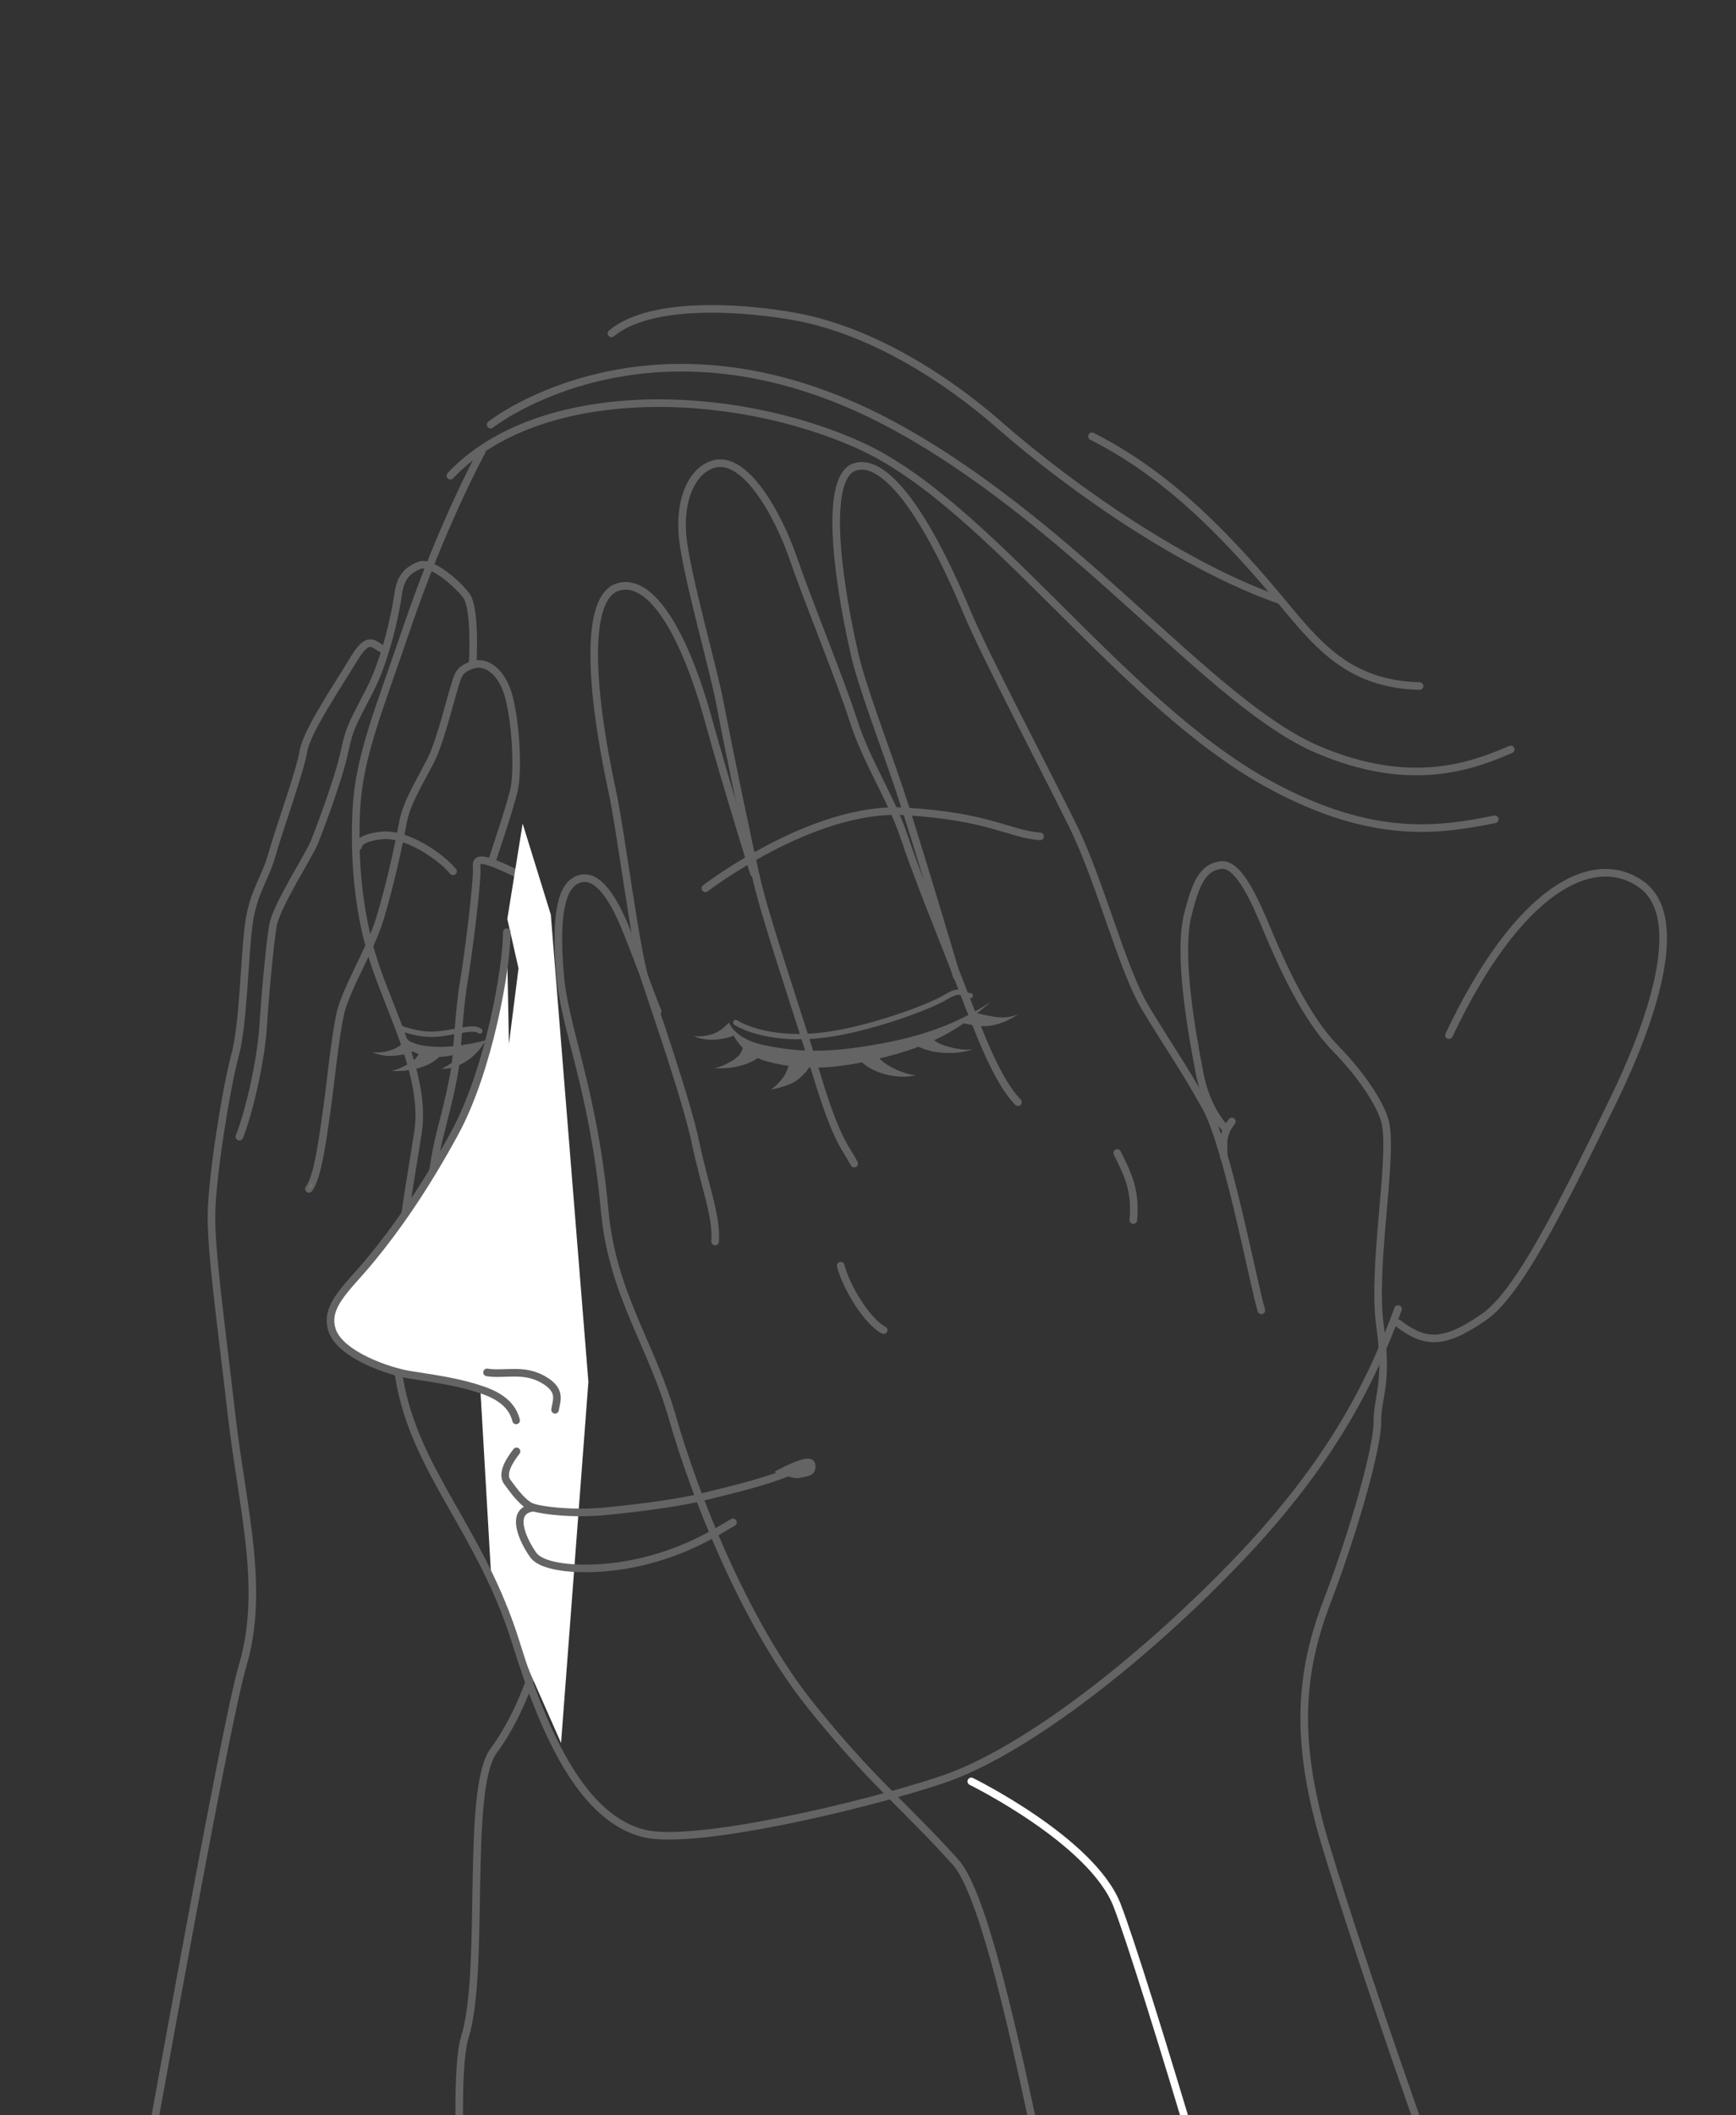 <?xml version="1.0" encoding="UTF-8"?><svg xmlns="http://www.w3.org/2000/svg" xmlns:xlink="http://www.w3.org/1999/xlink" viewBox="0 0 130.17 158.55"><rect x="0" y="0" width="130.17" height="158.55" fill="#333333" stroke="none"/><defs><style>.cls-1{mix-blend-mode:multiply;}.cls-1,.cls-2,.cls-3,.cls-4,.cls-5{stroke-width:0px;}.cls-1,.cls-3,.cls-6,.cls-7,.cls-8,.cls-9{fill:none;}.cls-10{isolation:isolate;}.cls-2{fill:#faed00;}.cls-6{stroke-width:.57px;}.cls-6,.cls-11,.cls-7,.cls-8,.cls-12,.cls-9{stroke-linecap:round;stroke-miterlimit:10;}.cls-6,.cls-11,.cls-8,.cls-12,.cls-9{stroke:#656464;}.cls-11,.cls-4{fill:#fff;}.cls-11,.cls-7,.cls-12,.cls-9{stroke-width:.57px;}.cls-7{stroke:#fff;}.cls-8{stroke-width:.4px;}.cls-12,.cls-5{fill:#656464;}.cls-13{clip-path:url(#clippath);}</style><clipPath id="clippath"><rect class="cls-3" width="130.17" height="158.55"/></clipPath></defs><g class="cls-10"><g id="_レイヤー_2"><g id="_レイヤー_1-2"><g class="cls-13"><path class="cls-9" d="m36.47,188.13s-3.16-30.43-1.61-35.43c1.55-5,.03-18.58,2.15-21.45,2.12-2.86,3.8-7.49,4.02-11.26.23-3.77-.71-11.37-1.04-14.47-.32-3.11-.79-9.39-.79-9.39,0,0,.73-4,1.15-7.21.42-3.21.22-8.75.67-11.32.45-2.58-.25-11.14-2.37-12.16-2.13-1.02-3.01-1.29-2.91-.47.1.82-.61,6.54-.93,8.41-.31,1.87-.41,3.53-.59,5.77-.18,2.24-1.16,5.41-1.46,6.91-.28,1.42-.99,6.59-1.94,7.76"/><path class="cls-9" d="m36.92,64.45s1.24-3.67,1.6-5.13c.36-1.46.16-5.05-.34-6.99-.49-1.95-1.69-2.83-2.75-2.49-1.05.35-1.09.8-1.36,1.67-.28.88-1,3.79-1.6,5.13-.6,1.34-1.95,3.34-2.25,4.98-.29,1.64-1.01,4.87-1.73,7.24-.72,2.37-2.61,5.34-3,7.25-.4,1.9-.71,5.17-.99,7.13-.28,1.96-.66,5.04-1.34,5.88"/><path class="cls-9" d="m35.44,49.84s.26-4.22-.48-5.2c-.74-.98-2.7-2.62-3.54-2.25-.85.37-1.38.82-1.57,2.19-.19,1.38-.92,4.84-2.14,7.2-1.22,2.37-1.49,2.7-1.89,4.61-.4,1.9-1.81,5.65-2.22,6.69-.41,1.04-2.89,4.82-3.14,6.33-.24,1.51-.57,5-.73,7.57-.17,2.56-1.05,6.4-1.78,8.23"/><path class="cls-9" d="m28.86,48.7c-.73-.12-1.08-1.37-2.31.67-1.23,2.05-3.55,5.44-3.8,6.95-.25,1.51-1.83,5.87-2.35,7.72-.52,1.85-1.37,2.76-1.72,5.07-.35,2.31-.41,7.64-1.05,9.97-.64,2.33-1.71,8.96-1.77,11.8-.07,2.84.72,8.34,1.51,15.24.79,6.9,2.55,12.95.81,18.79-1.74,5.84-11.5,61.6-11.5,61.6"/><polygon class="cls-4" points="39.19 61.74 38.04 68.89 38.88 72.59 35.66 97.95 36.87 118.88 42.07 130.66 44.12 103.59 41.3 68.56 39.19 61.74"/><path class="cls-9" d="m36.12,33.85s-2.95,5.37-5.64,13.29c-2.08,6.14-3.55,9.53-3.76,13.55-.2,4.03.2,8.05,1.41,11.67,1.2,3.62,3.82,8.46,3.22,12.48-.6,4.02-2.38,12.87-1.41,18.52,1.21,7.04,6.14,11.37,8.76,19.83,2.24,7.23,5.13,13.19,9.63,14.26,3.72.89,16.24-2.01,22.28-4.03,6.04-2.01,14.7-8.72,21.74-15.97,7.05-7.25,10.27-13.28,12.48-19.32"/><path class="cls-6" d="m108.65,77.6c5.23-11.07,10.87-13.83,14.41-11.31,3.53,2.52.71,10.46-2.12,16.26-4.07,8.35-7.13,14.42-9.67,16.18-3.09,2.14-4.46,1.97-6.44.46"/><path class="cls-9" d="m33.77,35.66c6.64-7.05,21.14-6.64,30.8-2.22,9.66,4.43,19.53,19.33,30.6,25.36,7.84,4.28,12.88,3.42,16.91,2.62"/><path class="cls-9" d="m36.79,31.83s12.48-9.86,30.8.4c13.44,7.53,23.25,20.55,31.2,23.95,7.05,3.02,11.67,1.21,14.49,0"/><path class="cls-9" d="m45.85,24.99c3.13-2.6,10.58-1.87,14.02-1.21,5.45,1.06,10.93,4.46,15.03,8.05,5.69,4.98,14,10.68,21.07,13.16"/><path class="cls-9" d="m81.88,32.71c5.16,2.61,9.09,6.45,12.88,10.8,3.48,4,5.61,7.75,11.68,7.92"/><path class="cls-11" d="m38,69.88c0,2.68-1.34,10.33-3.89,15.03-2.29,4.22-4.46,7.28-6.38,9.6-1.71,2.07-3.44,3.41-2.82,5.23.62,1.82,4.23,3.07,5.84,3.32,2.61.4,3.82.61,5.33,1.11,1.33.44,2.32,1.11,2.62,2.31"/><path class="cls-9" d="m36.52,102.88c1.25.21,2.71-.31,4.17.51,1.46.82,1.04,1.57.93,2.29"/><path class="cls-9" d="m38.73,108.8c-.31.41-1.21,1.57-.7,2.28.52.71,1.25,1.73,1.98,1.94.72.2,2.82.51,5.37.27,2.88-.27,5.84-.7,7.33-1.08,2.15-.54,5.23-1.21,7.38-2.28"/><path class="cls-9" d="m40.01,113.02c-1.88.2-.77,2.51-.03,3.54.72,1.02,3.75,1.22,6.52.82,4.56-.67,7.53-2.75,8.46-3.26"/><path class="cls-5" d="m74.3,75.11c-2.6,1.65-5.07,2.57-8.62,3.19-3.55.62-5.71.62-8.46.03-2.15-.46-2.57-1.68-2.57-1.68,0,0,.35,2.25,2.91,2.93,2.96.79,5.62.49,9.11-.42,3.84-1,5.63-2.35,7.64-4.06Z"/><path class="cls-5" d="m73.19,75.92s.5.16,1.37.3c1.23.19,1.85-.24,1.85-.24,0,0-1.14.87-2.45.94-.78.04-2.12-.3-2.12-.3l1.34-.7Z"/><path class="cls-5" d="m69.78,77.73s.22.38,1.08.66c1.44.45,2.1.26,2.1.26,0,0-1.13.49-2.92.19-.77-.12-1.56-.57-1.56-.57"/><path class="cls-5" d="m64.23,79.15s.36.7,1.52,1.17c1.56.65,2.9.29,2.9.29,0,0-.97-.09-2.06-.75-.84-.52-.89-.92-.89-.92"/><path class="cls-5" d="m55.11,77.57s-.35.25-1.31.35c-1.15.12-1.78-.26-1.78-.26,0,0,.7.13,1.53-.19.67-.26,1.09-.82,1.09-.82"/><path class="cls-5" d="m57.32,78.83s-.34.55-1.33.91c-1.27.47-2.45.33-2.45.33,0,0,.46-.02,1.36-.55.9-.54.8-1.14.8-1.14"/><path class="cls-5" d="m31.02,78.78s-.35.25-1.31.35c-1.15.12-1.78-.26-1.78-.26,0,0,.7.13,1.53-.2.67-.26,1.09-.81,1.09-.81"/><path class="cls-5" d="m33.1,79.03s-.34.55-1.33.91c-1.27.47-2.45.33-2.45.33,0,0,.46-.02,1.36-.55.9-.53.8-1.14.8-1.14"/><path class="cls-5" d="m36.28,78.21s-.43.75-1.16,1.24c-1.11.77-2.01.67-2.01.67,0,0,.83-.38,1.18-.83.35-.45.5-.98.5-.98"/><path class="cls-5" d="m59.25,79.43s-.15.79-.46,1.24c-.49.71-.99,1.01-.99,1.01,0,0,1.4-.24,2.04-.76.9-.75.92-1.13.92-1.13"/><path class="cls-5" d="m30.11,77.52s.27.63,1.69.87c2.28.37,5.08-.54,5.08-.54,0,0-2.51,1.7-4.79,1.33-1.43-.23-1.76-.9-1.76-.9l-.22-.76Z"/><path class="cls-7" d="m72.83,133.54s9.05,4.45,10.93,9.28c1.88,4.83,10.2,32.54,11.81,40.32"/><path class="cls-12" d="m58.26,110.55s2.45-1.37,2.58-.77c.13.61-.3.59-.9.72-.61.13-.94-.43-1.68.05Z"/><path class="cls-8" d="m55.17,76.65s2.15,1.48,6.58.94c3.24-.39,7.78-2.02,9.12-2.82,1.34-.81,1.21-.13,1.88-.13"/><path class="cls-8" d="m29.9,77.02s1.4.61,2.81.5c1.41-.1,2.77-.63,3.27-.23"/><path class="cls-9" d="m52.89,66.59s8.05-6.17,14.9-5.77c6.43.38,7.78,1.68,10.2,1.88"/><path class="cls-9" d="m33.97,65.32c-1.01-1.21-3.56-2.89-5.37-2.69-1.81.2-1.74.81-1.74.81"/><path class="cls-9" d="m83.17,184.39c-3.21-9.6-7.74-40.62-11.54-44.82-3.82-4.23-6.51-6.28-10.92-11.82-4.91-6.16-8.66-15.77-10.28-21.45-1.61-5.64-4.52-9.25-5.1-15.64-.81-8.79-2.98-13.6-3.32-17.43-.34-3.84-.12-6.6,1.21-7.25,1.33-.65,2.6.81,3.87,4.06,1.28,3.24,1.6,4.25,2.22,5.77"/><path class="cls-9" d="m53.62,93.07c.15-1.85-.8-4.23-1.45-7.34-.64-3.11-3.06-10.08-3.78-12.26-.72-2.18-1.84-11.2-2.47-14.09-1.8-8.35-1.96-14.57.37-15.36,2.33-.79,4.91,2.94,6.88,10.13,1.16,4.23,3.36,11.31,3.36,11.31"/><path class="cls-9" d="m64.05,87.23c-.61-1.21-1.24-1.49-2.75-6.45-1.52-4.96-3.85-11.79-4.54-14.74-.69-2.95-2.24-10.48-2.77-13.3-.54-2.82-2.61-9.95-2.82-12.68-.2-2.62.68-4.68,2.21-5.23,2.41-.88,4.95,3.68,6.1,7.02,1.15,3.34,3.53,9.1,4.51,12.16.97,3.06,2.87,5.88,3.83,8.79.96,2.91,3.03,7.95,4.31,11.27,1.29,3.32,2.61,6.94,4.2,8.55"/><path class="cls-9" d="m71.74,73.2s-3.12-10.52-4.3-14.02c-1.17-3.49-2.83-7.76-3.39-10.27-1.42-6.3-2.14-13.11,0-13.89,2.06-.75,5.06,2.74,8.46,10.87,1.37,3.28,5.83,11.74,7.93,16.01,2.1,4.27,3.69,10.75,5.47,13.7,1.78,2.95,2.87,4.44,4.51,7.4,1.64,2.96,3.49,12.95,4.16,15.23"/><path class="cls-9" d="m91.76,86.7c0-.91-.2-1.59.61-2.63"/><path class="cls-9" d="m91.9,84.6s-1.41-1.32-1.95-4.14c-.54-2.82-1.66-8.83-.88-11.91.6-2.38,1.13-3.52,2.45-3.7,1.33-.19,2.53,2.53,3.55,4.98,1.03,2.45,2.82,6.46,5.04,8.73,2.22,2.27,3.57,4.52,3.79,5.71.53,2.77-1.04,10.81-.42,15.14.62,4.33-.2,5.21-.2,7.19,0,1.98-1.78,8.23-3.75,13.39-1.98,5.16-2.41,9.93-.54,16.91,1.54,5.72,11.82,36.31,15.03,41.6"/><path class="cls-9" d="m83.77,86.43c.81,1.61,1.41,2.82,1.21,5.03"/><path class="cls-9" d="m63.04,94.88c.4,1.61,2.01,4.22,3.22,4.83"/><path class="cls-2" d="m23.44,88.63l-.28.49c.1-.12.19-.29.28-.49Z"/><path class="cls-1" d="m6.68,186.52s9.76-55.76,11.5-61.6c1.74-5.84-.02-11.89-.81-18.79-.06-.45-.11-.9-.16-1.33-.74-6.27-1.42-11.25-1.35-13.91.06-2.84,1.13-9.47,1.77-11.8.64-2.33.7-7.66,1.05-9.97.35-2.32,1.2-3.22,1.72-5.07.52-1.85,2.1-6.21,2.35-7.72.24-1.51,2.57-4.9,3.8-6.95,1.23-2.05,1.58-.79,2.31-.67l-.1.47c.59-1.82.96-3.66,1.08-4.58.19-1.38.72-1.83,1.57-2.19.85-.37,2.81,1.27,3.54,2.25.74.97.48,5.2.48,5.2,1.05-.35,2.25.54,2.75,2.49.5,1.95.7,5.54.34,6.99-.37,1.46-1.6,5.13-1.6,5.13l-.1.19c.46.16,1.06.43,1.83.8,2.13,1.02,1.49,10.42,1.04,13-.45,2.58,1.09,7.27.67,10.48-.42,3.21-1.15,7.21-1.15,7.21,0,0,.47,6.28.79,9.39.33,3.1,1.27,10.7,1.04,14.47-.22,3.78-1.91,8.4-4.02,11.26-2.12,2.87-.6,16.45-2.15,21.45-1.55,5,1.61,35.43,1.61,35.43l-29.79-1.61"/></g></g></g></g></svg>